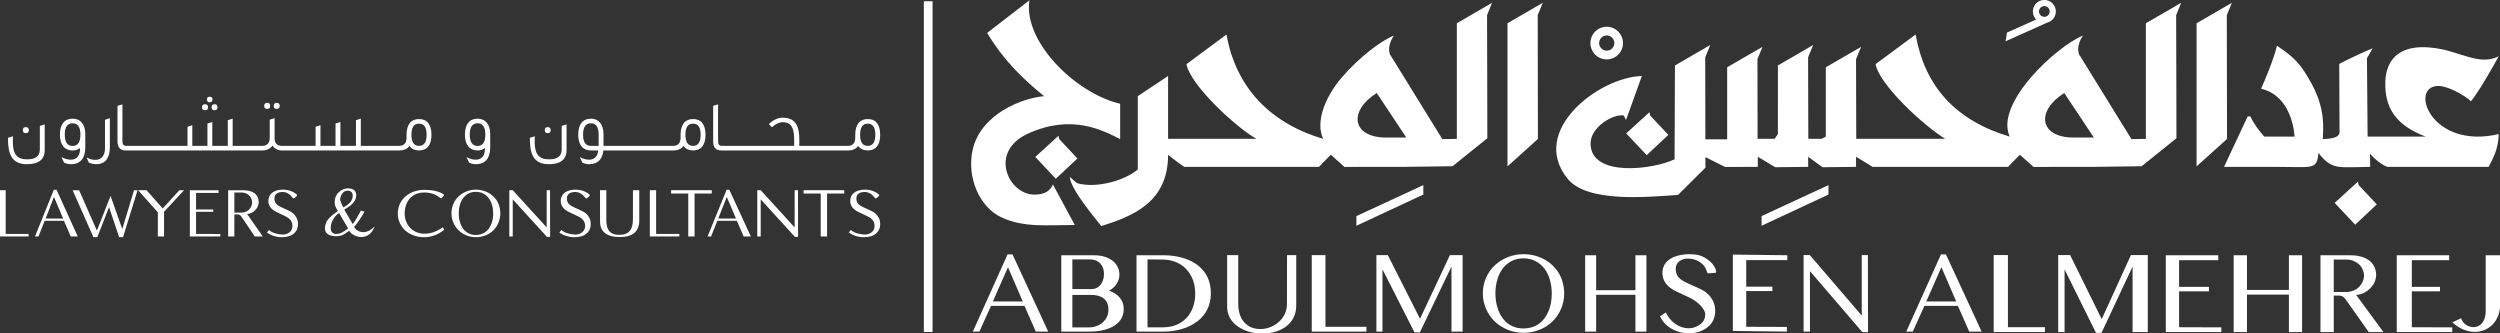 <?xml version="1.0" encoding="UTF-8" standalone="no"?>
<!-- Created with Inkscape (http://www.inkscape.org/) -->

<svg
   width="141.111mm"
   height="18.821mm"
   viewBox="0 0 141.111 18.821"
   version="1.1"
   id="svg1"
   inkscape:version="1.3.2 (091e20e, 2023-11-25, custom)"
   sodipodi:docname="partner-185-mohsen.svg"
   xmlns:inkscape="http://www.inkscape.org/namespaces/inkscape"
   xmlns:sodipodi="http://sodipodi.sourceforge.net/DTD/sodipodi-0.dtd"
   xmlns="http://www.w3.org/2000/svg"
   xmlns:svg="http://www.w3.org/2000/svg">
  <rect x="0" y="0" width="141.111" height="18.821" fill="#333333" stroke="none"/>
  <sodipodi:namedview
     id="namedview1"
     pagecolor="#ffffff"
     bordercolor="#999999"
     borderopacity="1"
     inkscape:showpageshadow="2"
     inkscape:pageopacity="0"
     inkscape:pagecheckerboard="0"
     inkscape:deskcolor="#d1d1d1"
     inkscape:document-units="mm"
     inkscape:zoom="0.74920735"
     inkscape:cx="266.28142"
     inkscape:cy="35.370715"
     inkscape:window-width="1920"
     inkscape:window-height="1017"
     inkscape:window-x="-8"
     inkscape:window-y="-8"
     inkscape:window-maximized="1"
     inkscape:current-layer="layer1" />
  <defs
     id="defs1">
    <clipPath
       clipPathUnits="userSpaceOnUse"
       id="clipPath2405">
      <path
         d="M 0,1080 H 1080 V 0 H 0 Z"
         transform="translate(-670.286,-551.79)"
         id="path2405" />
    </clipPath>
    <clipPath
       clipPathUnits="userSpaceOnUse"
       id="clipPath2407">
      <path
         d="M 0,1080 H 1080 V 0 H 0 Z"
         transform="translate(-480.218,-534.949)"
         id="path2407" />
    </clipPath>
    <clipPath
       clipPathUnits="userSpaceOnUse"
       id="clipPath2409">
      <path
         d="M 0,1080 H 1080 V 0 H 0 Z"
         transform="translate(-344.615,-545.852)"
         id="path2409" />
    </clipPath>
  </defs>
  <g
     inkscape:label="Layer 1"
     inkscape:groupmode="layer"
     id="layer1"
     transform="translate(-34.484,-139.021)">
    <path
       id="path2404"
       d="M 0,0 4.729,-7.116 H 1.519 C -4.067,-7.116 -4.512,-2.803 0,0 m -84.165,-7.345 -0.034,19.793 0.811,1.979 -5.643,-3.272 v -22.882 z m -25.77,7.345 4.729,-7.116 h -3.21 c -5.574,0 -6.031,4.313 -1.519,7.116 m -33.367,-7.322 V 2.723 l -4.843,-3.226 v -11.716 c -2.102,-1.785 -6.546,-3.044 -9.641,-2.22 -0.217,0.069 -1.028,0.904 -1.234,1.018 0.171,-2.059 4.01,-6.51 5.038,-7.86 5.037,1.602 10.68,3.799 10.68,11.396 0.811,-0.664 1.851,-1.408 2.57,-1.922 h 21.556 l 1.896,1.945 2.182,-1.957 c 2.284,0.023 7.208,0.012 9.504,0.012 l 7.779,0.103 5.563,4.473 -0.012,7.162 -0.034,12.517 0.8,1.979 -5.632,-3.272 V -0.069 -7.334 l -2.319,-0.034 -8.247,13.352 c 0.137,-0.229 -0.948,0.938 0.491,3.192 -2.068,-0.812 -5.609,-3.524 -8.327,-6.693 -2.719,-3.17 -4.227,-7.163 -2.97,-9.805 -8.728,2.574 -14.016,8.466 -15.456,16.681 l -6.397,-4.737 c 0.56,-3.272 7.745,-9.988 11.172,-11.944 z m 138.39,-4.497 c 2.285,0.023 7.208,0.012 9.504,0.012 l 7.779,0.103 5.563,4.473 -0.011,7.162 -0.035,12.517 0.8,1.979 -5.643,-3.272 V -0.069 -7.334 L 10.738,-7.368 2.49,5.984 C 2.627,5.755 1.542,6.922 2.97,9.176 0.914,8.364 -2.627,5.652 -5.346,2.483 c -2.719,-3.17 -4.615,-6.808 -3.37,-9.451 -8.727,2.575 -13.616,8.112 -15.055,16.327 l -6.397,-4.737 c 0.548,-3.272 7.802,-9.954 11.137,-11.944 H -33.264 L -33.298,5.412 -32.487,7.38 -38.13,4.119 V -6.968 l -0.674,-0.354 -2.125,0.011 -0.034,13.009 0.811,1.979 -5.643,-3.272 V -6.567 l -0.514,-0.755 h -2.73 l -0.023,12.734 0.8,1.968 -5.643,-3.261 V -7.403 h -3.484 l -0.023,13.101 0.8,1.979 -5.643,-3.272 c 0,-5.046 -0.058,-9.954 -0.058,-15 -3.369,-1.624 -13.433,-2.963 -13.433,2.54 0,2.689 3.735,4.771 5.312,4.462 0.068,-0.183 0.297,-0.572 0.354,-0.72 l 2.536,7.036 c -6.797,-0.16 -18.106,-8.718 -11.892,-16.407 3.142,-3.901 12.726,-2.94 17.672,-2.608 l 4.386,4.359 -0.011,1.693 3.141,-1.579 5.243,0.012 v 1.613 l 2.787,-1.671 5.266,0.058 v 1.613 l 2.285,-1.671 5.369,0.058 v 1.613 l 2.65,-1.613 H -8.99 l 1.885,1.945 z m 30.934,4.474 -0.035,19.793 0.811,1.979 -5.643,-3.272 v -22.882 z m 22.857,-2.369 c 0.537,-0.617 1.714,-1.716 2.787,-2.093 h 16.187 c 0.822,1.556 1.565,2.986 1.61,5.24 -10.817,-2.517 -14.404,7.608 -9.698,7.7 1.554,0.034 4.238,-1.499 5.266,-2.449 1.337,1.648 3.519,5.515 4.432,7.197 -2.638,-1.316 -4.957,0.068 -8.692,1.041 -7.346,1.602 -9.31,-1.785 -9.436,-5.034 -0.16,-4.348 1.782,-7.082 6.454,-8.856 H 51.861 48.502 L 48.399,5.56 49.313,7.162 C 47.828,6.556 45.327,5.377 43.967,4.657 l 0.046,-10.904 c -0.012,-0.709 -0.731,-1.041 -2.673,-1.121 0,1.281 0.571,4.531 -1.771,8.81 -1.736,3.18 -2.684,4.187 -5.563,6.121 -0.514,-2.174 -1.942,-5.538 -2.536,-6.877 3.29,-0.743 5.038,-3.89 5.358,-7.654 h -4.844 c -0.799,0.87 -1.713,2.083 -2.216,3.227 h -0.445 l -3.781,-8.066 h 8.065 c 1.359,0 2.707,-0.023 4.055,-0.035 2.341,-0.023 2.81,0.229 2.981,2.266 0.628,-0.767 1.474,-1.922 3.073,-2.197 1.097,-0.195 3.918,-0.034 5.197,-0.034 -0.022,1.338 -0.022,1.247 -0.034,2.093 m -86.586,-5.011 v -1.51 l -10.692,-4.989 v 1.545 z m -64.78,0 v -1.51 l -10.704,-4.989 v 1.545 z m -58.772,1.018 3.461,3.238 -2.924,3.124 -0.103,0.515 -3.712,-3.387 z M -73.164,9.21 c 0.674,0 1.222,-0.549 1.222,-1.224 0,-0.664 -0.548,-1.213 -1.222,-1.213 -0.663,0 -1.211,0.549 -1.211,1.213 0,0.675 0.548,1.224 1.211,1.224 m 0,1.385 c 1.439,0 2.604,-1.167 2.604,-2.609 0,-1.442 -1.165,-2.609 -2.604,-2.609 -1.44,0 -2.605,1.167 -2.605,2.609 0,1.442 1.165,2.609 2.605,2.609 m 69.977,3.306 c 0.48,0 0.857,-0.389 0.857,-0.858 0,-0.481 -0.377,-0.858 -0.857,-0.858 -0.468,0 -0.857,0.377 -0.857,0.858 0,0.469 0.389,0.858 0.857,0.858 m 0,0.984 c 1.017,0 1.839,-0.824 1.839,-1.842 0,-0.87 -0.582,-1.59 -1.382,-1.785 l -6.66,-2.986 0.229,1.396 4.66,2.082 c -0.319,0.332 -0.525,0.79 -0.525,1.293 0,1.018 0.822,1.842 1.839,1.842 m 49.702,-35.937 3.461,3.249 -2.925,3.112 -0.102,0.515 -3.713,-3.386 z m -113.283,11.121 3.462,3.238 -2.925,3.112 -0.091,0.526 -3.724,-3.398 z m 26.102,-18.546 v -9.668 h -1.017 v 12.231 h 0.994 l 8.305,-9.668 v 9.668 h 0.982 c 0.012,-4.108 0.023,-8.215 0.023,-12.323 h -0.902 z m -3.747,-9.668 -8.578,0.103 v 12.208 c 2.901,-0.035 5.803,-0.069 8.704,-0.103 v -0.778 h -6.568 v -4.245 h 4.181 v -0.709 h -4.181 v -5.71 l 6.499,-0.022 v -0.744 z m -12.245,9.336 c -0.023,0 -0.046,-0.011 -0.069,-0.011 -0.023,-0.012 -0.057,-0.012 -0.103,-0.012 -0.045,-0.011 -0.125,0 -0.182,0.034 -0.046,0.035 -0.08,0.069 -0.103,0.138 -0.286,1.109 -0.937,1.499 -1.382,1.762 l -0.035,0.023 c -0.434,0.251 -1.005,0.4 -1.576,0.4 -0.377,0 -0.742,-0.057 -1.062,-0.195 -0.309,-0.137 -0.571,-0.343 -0.743,-0.629 -0.137,-0.217 -0.217,-0.492 -0.217,-0.824 0,-0.251 0.034,-0.492 0.103,-0.697 0.057,-0.218 0.16,-0.401 0.286,-0.573 0.125,-0.171 0.308,-0.331 0.548,-0.492 0.24,-0.171 0.537,-0.331 0.891,-0.492 l 1.85,-0.835 c 0.309,-0.137 0.583,-0.286 0.834,-0.434 0.252,-0.161 0.469,-0.332 0.651,-0.515 0.183,-0.172 0.355,-0.366 0.492,-0.572 0.148,-0.195 0.262,-0.412 0.365,-0.63 0.092,-0.228 0.171,-0.457 0.217,-0.709 0.046,-0.24 0.08,-0.492 0.08,-0.755 0,-0.526 -0.103,-1.007 -0.285,-1.43 -0.195,-0.424 -0.469,-0.801 -0.846,-1.11 -0.297,-0.252 -0.617,-0.446 -0.959,-0.607 -1.006,-0.469 -2.182,-0.56 -3.279,-0.331 -1.108,0.24 -2.136,0.801 -2.855,1.647 -0.229,0.286 -0.423,0.595 -0.583,0.927 l -0.023,0.034 0.937,0.618 0.023,-0.057 c 0.148,-0.32 0.331,-0.618 0.548,-0.893 0.537,-0.674 1.245,-1.178 2.022,-1.418 0.754,-0.24 1.576,-0.229 2.319,0.114 0.217,0.103 0.434,0.229 0.639,0.389 0.252,0.195 0.434,0.424 0.56,0.687 0.114,0.263 0.183,0.549 0.183,0.869 0,0.446 -0.286,0.916 -0.674,1.339 -0.537,0.583 -1.291,1.087 -1.793,1.316 l -2.125,0.995 c -0.743,0.343 -1.302,0.767 -1.679,1.259 -0.389,0.503 -0.572,1.064 -0.572,1.704 0,0.218 0.023,0.412 0.058,0.607 0.194,0.892 0.799,1.498 1.599,1.876 0.788,0.366 1.748,0.526 2.65,0.526 0.525,0 1.039,-0.057 1.474,-0.148 0.548,-0.115 1.302,-0.527 1.884,-1.064 0.48,-0.447 0.857,-0.984 0.914,-1.534 l 0.012,-0.022 c 0,-0.046 -0.012,-0.092 -0.023,-0.126 -0.023,-0.058 -0.057,-0.092 -0.103,-0.092 -0.297,-0.023 -0.583,-0.034 -0.868,-0.057 m -10.201,-9.336 h -1.713 v 5.881 h -6.283 v -5.881 h -1.759 v 12.208 h 1.759 v -5.584 h 6.283 v 5.584 h 1.759 v -12.208 z m -15.09,6.11 c 0,0.389 -0.034,0.766 -0.08,1.132 -0.045,0.366 -0.125,0.721 -0.228,1.064 -0.092,0.343 -0.217,0.664 -0.366,0.961 -0.148,0.298 -0.32,0.572 -0.514,0.836 -0.205,0.251 -0.422,0.48 -0.662,0.675 -0.24,0.194 -0.503,0.366 -0.788,0.514 -0.275,0.138 -0.583,0.241 -0.903,0.309 -0.308,0.08 -0.651,0.115 -0.994,0.115 -0.342,0 -0.674,-0.035 -0.982,-0.115 -0.32,-0.068 -0.617,-0.171 -0.891,-0.309 -0.286,-0.148 -0.548,-0.32 -0.777,-0.514 -0.24,-0.195 -0.457,-0.424 -0.651,-0.675 -0.183,-0.252 -0.354,-0.527 -0.503,-0.824 -0.148,-0.298 -0.274,-0.618 -0.365,-0.961 -0.103,-0.344 -0.183,-0.698 -0.229,-1.064 -0.045,-0.367 -0.079,-0.744 -0.079,-1.133 0,-0.778 0.102,-1.522 0.308,-2.208 0.091,-0.343 0.217,-0.664 0.365,-0.973 0.137,-0.297 0.309,-0.572 0.503,-0.824 0.183,-0.263 0.4,-0.48 0.628,-0.686 0.24,-0.194 0.503,-0.366 0.788,-0.503 0.286,-0.149 0.583,-0.252 0.892,-0.321 0.319,-0.068 0.651,-0.103 0.993,-0.103 0.263,0 0.537,0.023 0.8,0.069 0.274,0.046 0.537,0.114 0.8,0.206 0.274,0.103 0.525,0.229 0.765,0.389 0.24,0.16 0.468,0.355 0.685,0.583 0.217,0.229 0.423,0.492 0.594,0.79 0.183,0.297 0.332,0.629 0.469,0.995 0.137,0.366 0.239,0.755 0.308,1.19 0.08,0.423 0.114,0.881 0.114,1.385 m 1.988,0.034 c 0,-0.446 -0.046,-0.881 -0.126,-1.304 -0.091,-0.424 -0.217,-0.836 -0.388,-1.225 -0.172,-0.4 -0.377,-0.766 -0.606,-1.098 -0.239,-0.343 -0.502,-0.652 -0.799,-0.938 -0.297,-0.286 -0.628,-0.527 -0.971,-0.755 -0.343,-0.218 -0.72,-0.401 -1.12,-0.55 -0.399,-0.16 -0.811,-0.274 -1.222,-0.354 -0.411,-0.069 -0.845,-0.115 -1.268,-0.115 -0.445,0 -0.879,0.046 -1.291,0.126 -0.422,0.08 -0.834,0.195 -1.233,0.355 -0.4,0.16 -0.766,0.355 -1.12,0.583 -0.342,0.218 -0.662,0.47 -0.971,0.756 -0.297,0.286 -0.559,0.594 -0.788,0.938 -0.228,0.332 -0.434,0.698 -0.605,1.087 -0.16,0.389 -0.286,0.789 -0.377,1.201 -0.08,0.4 -0.126,0.824 -0.126,1.259 0,0.446 0.046,0.88 0.126,1.292 0.091,0.424 0.217,0.824 0.388,1.213 0.171,0.389 0.377,0.755 0.617,1.087 0.228,0.332 0.502,0.641 0.799,0.915 0.309,0.286 0.629,0.527 0.971,0.744 0.355,0.217 0.72,0.4 1.12,0.561 0.4,0.148 0.8,0.263 1.211,0.343 0.422,0.08 0.845,0.114 1.279,0.114 0.32,0 0.64,-0.023 0.948,-0.057 0.32,-0.046 0.629,-0.114 0.948,-0.194 0.309,-0.092 0.606,-0.195 0.891,-0.321 0.286,-0.126 0.56,-0.263 0.823,-0.423 0.263,-0.16 0.525,-0.355 0.765,-0.561 0.251,-0.217 0.491,-0.457 0.731,-0.732 0.229,-0.263 0.434,-0.561 0.606,-0.869 0.182,-0.321 0.319,-0.653 0.445,-1.007 0.114,-0.355 0.194,-0.71 0.251,-1.053 0.058,-0.343 0.092,-0.686 0.092,-1.018 m -16.289,-6.144 h -1.737 v 10.4 l -5.06,-10.537 h -0.845 l -5.129,10.091 v -9.954 h -0.971 v 12.231 h 1.827 l 5.152,-10.183 4.775,10.183 h 2.033 v -12.231 z m -15.399,0 h -8.681 v 12.231 h 2.193 v -11.465 h 6.546 v -0.766 z m -11.16,4.176 c 0,-2.208 -1.394,-3.57 -3.187,-4.153 -0.708,-0.229 -1.485,-0.343 -2.25,-0.343 -0.777,0 -1.542,0.125 -2.262,0.343 -1.873,0.595 -3.347,1.933 -3.347,3.924 v 8.284 h 1.771 v -7.803 c 0,-2.025 0.879,-3.215 2.044,-3.73 0.491,-0.206 1.028,-0.298 1.577,-0.286 0.548,0.011 1.096,0.126 1.61,0.343 1.405,0.584 2.548,1.876 2.559,3.65 l 0.012,7.826 h 1.473 z m -16.152,1.888 c 0,1.613 -0.526,2.974 -1.439,3.936 -0.914,0.949 -2.216,1.51 -3.759,1.521 l -2.433,0.023 v -10.858 h 2.513 c 1.543,0 2.811,0.55 3.701,1.476 0.903,0.95 1.417,2.3 1.417,3.902 m 2.502,0.057 c 0,-1.956 -0.811,-3.398 -2.045,-4.393 -1.474,-1.19 -3.541,-1.728 -5.552,-1.728 h -4.295 v 12.208 h 4.318 c 2.056,0 4.112,-0.504 5.563,-1.659 1.222,-0.984 2.011,-2.426 2.011,-4.428 m -16.381,-2.609 c 0,0.813 -0.263,1.385 -0.708,1.751 -0.503,0.435 -1.245,0.606 -2.102,0.606 h -2.959 v -5.194 h 2.651 c 0.833,0 1.656,0.286 2.238,0.824 0.537,0.492 0.88,1.167 0.88,2.013 m -2.947,8.032 h -2.822 v -4.737 h 3.13 c 0.88,0 1.497,0.618 1.771,1.419 0.103,0.309 0.16,0.641 0.16,0.973 0,0.331 -0.046,0.663 -0.16,0.972 -0.286,0.767 -0.96,1.373 -2.079,1.373 m 5.391,-7.94 c 0,-2.815 -3.141,-3.604 -5.357,-3.604 h -4.626 v 12.208 h 5.232 c 1.45,0 2.501,-0.424 3.175,-1.053 0.423,-0.4 0.686,-0.869 0.811,-1.361 0.126,-0.504 0.103,-1.019 -0.057,-1.511 -0.228,-0.686 -0.731,-1.315 -1.508,-1.727 0.651,-0.252 1.222,-0.584 1.634,-1.053 0.434,-0.48 0.696,-1.11 0.696,-1.899 m -16.14,1.213 -2.365,5.48 -2.421,-5.48 z M 69.715,-33.66 c 0,-1.35 -0.412,-2.437 -1.097,-3.215 -0.377,-0.423 -0.834,-0.755 -1.336,-0.973 -0.503,-0.228 -1.051,-0.343 -1.634,-0.343 -1.154,0 -2.41,0.458 -3.541,1.465 l -0.057,0.057 1.405,0.663 0.023,-0.057 c 0.194,-0.606 0.685,-1.052 1.256,-1.247 0.309,-0.114 0.64,-0.149 0.96,-0.103 0.331,0.046 0.639,0.183 0.902,0.412 0.469,0.4 0.788,1.121 0.788,2.208 v 8.856 h 2.331 z m -7.722,-4.565 h -8.83 v 12.288 h 8.384 v -0.79 h -5.974 v -4.267 h 4.501 v -0.71 h -4.501 v -5.743 l 6.465,-0.023 v -0.755 z m -14.062,9.027 c 0,0.172 -0.023,0.343 -0.069,0.515 -0.045,0.183 -0.114,0.377 -0.205,0.572 -0.08,0.194 -0.206,0.389 -0.366,0.56 -0.16,0.172 -0.365,0.332 -0.594,0.481 -0.24,0.149 -0.479,0.263 -0.742,0.332 -0.263,0.068 -0.537,0.114 -0.811,0.114 h -2.056 v -5.194 h 2.033 c 0.183,0 0.388,0.023 0.582,0.069 0.206,0.045 0.412,0.114 0.629,0.194 0.217,0.092 0.411,0.217 0.594,0.366 0.194,0.16 0.365,0.343 0.525,0.572 0.16,0.229 0.274,0.458 0.354,0.687 0.08,0.24 0.126,0.48 0.126,0.732 m 3.016,-9.027 h -2.262 l -3.758,5.309 c -0.057,0.08 -0.114,0.148 -0.183,0.205 -0.069,0.069 -0.137,0.115 -0.217,0.172 -0.08,0.046 -0.16,0.08 -0.263,0.103 -0.103,0.023 -0.217,0.046 -0.342,0.046 h -0.834 v -5.835 h -2.125 v 12.288 h 4.695 c 0.582,0 1.131,-0.058 1.645,-0.183 0.262,-0.058 0.502,-0.138 0.731,-0.241 0.217,-0.091 0.434,-0.206 0.617,-0.343 0.194,-0.137 0.365,-0.286 0.514,-0.457 0.148,-0.161 0.274,-0.355 0.377,-0.561 0.114,-0.206 0.194,-0.423 0.24,-0.664 0.057,-0.229 0.08,-0.48 0.08,-0.755 0,-0.137 -0.012,-0.286 -0.046,-0.446 -0.034,-0.16 -0.08,-0.332 -0.149,-0.515 -0.068,-0.183 -0.16,-0.377 -0.285,-0.561 -0.114,-0.171 -0.263,-0.354 -0.446,-0.537 -0.171,-0.172 -0.354,-0.332 -0.548,-0.469 -0.183,-0.138 -0.388,-0.252 -0.583,-0.332 -0.205,-0.092 -0.411,-0.16 -0.617,-0.206 -0.182,-0.046 -0.354,-0.069 -0.525,-0.069 l 4.375,-5.949 z m -12.965,0 h -2.068 v 5.995 h -6.705 v -5.995 h -2.125 v 12.288 h 2.125 v -5.549 h 6.705 v 5.549 h 2.113 v -12.288 z m -12.92,0 h -8.83 v 12.288 h 8.385 v -0.79 h -6.26 v -4.267 h 4.786 v -0.71 h -4.786 v -5.743 l 6.751,-0.023 v -0.755 z m -11.754,0 H 10.92 v 10.469 L 5.951,-38.351 H 5.072 l -5.026,10.148 v -10.022 h -1.017 v 12.311 h 1.908 l 5.049,-10.24 4.672,10.24 h 2.696 v -12.311 z m -16.449,0 h -8.145 v 12.311 h 2.273 v -11.533 h 5.917 v -0.778 z m -14.142,4.897 -2.365,5.48 -2.421,-5.48 z m 3.987,-4.817 h -1.908 l -1.805,4.107 h -5.357 l -1.862,-4.107 h -1.04 c 1.851,4.107 3.701,8.226 5.552,12.345 h 0.788 c 1.908,-4.107 3.804,-8.226 5.712,-12.345 z m -149.254,0 h -1.907 l -1.805,4.107 h -5.358 l -1.861,-4.107 h -1.04 c 1.851,4.119 3.69,8.238 5.552,12.345 h 0.788 c 1.896,-4.119 3.804,-8.238 5.711,-12.345 z m -19.807,52.813 h 1.394 v -52.881 h -1.394 z m 10.121,-5.057 c 2.73,-4.52 5.768,-7.391 9.115,-10.114 -3.45,-0.286 -10.132,-2.804 -11.434,-8.593 -0.96,-4.313 1.028,-9.13 4.638,-10.8 3.598,-1.659 7.265,-1.202 11.697,-1.202 -1.097,2.083 -2.422,4.428 -3.496,6.476 -0.331,-0.766 -1.028,-1.625 -2.947,-1.625 -4.192,0 -7.379,6.854 -1.062,9.748 6.968,3.181 11.891,0.584 14.758,-0.869 v 5.652 c -7.105,1.659 -15.524,9.919 -14.507,16.544 z"
       style="fill:#ffffff; x:icc-color(sRGB-IEC61966-2, 0.1, 1, 1, 1);fill-opacity:1;fill-rule:evenodd;stroke:none"
       transform="matrix(0.353,0,0,-0.353,151.001,144.272)"
       clip-path="url(#clipPath2405)" />
    <path
       id="path2406"
       d="m 0,0 c -0.011,-0.011 -0.046,-0.023 -0.091,-0.023 -0.046,0 -0.103,0.023 -0.149,0.092 -0.217,0.286 -0.468,0.526 -0.742,0.686 -0.275,0.172 -0.571,0.252 -0.869,0.252 -0.422,0 -0.753,-0.08 -0.993,-0.263 -0.24,-0.172 -0.354,-0.435 -0.354,-0.767 0,-0.32 0.08,-0.583 0.239,-0.801 0.16,-0.206 0.446,-0.412 0.88,-0.606 l 1.119,-0.515 c 0.377,-0.16 0.663,-0.343 0.891,-0.561 0.218,-0.217 0.389,-0.469 0.514,-0.732 0.115,-0.263 0.172,-0.56 0.172,-0.881 0,-0.641 -0.229,-1.144 -0.674,-1.522 -0.446,-0.388 -1.108,-0.583 -1.976,-0.583 -0.423,0 -0.846,0.069 -1.28,0.206 -0.422,0.126 -0.788,0.32 -1.096,0.549 l 0.331,0.401 c 0.274,-0.252 0.628,-0.424 1.051,-0.55 0.423,-0.114 0.822,-0.183 1.188,-0.183 0.423,0 0.788,0.126 1.085,0.366 0.309,0.252 0.468,0.573 0.468,0.984 0,0.389 -0.102,0.71 -0.308,0.961 -0.194,0.252 -0.514,0.47 -0.959,0.675 l -1.28,0.607 c -0.902,0.423 -1.348,1.018 -1.348,1.785 0,0.366 0.092,0.675 0.263,0.938 0.183,0.263 0.457,0.48 0.811,0.629 0.354,0.16 0.8,0.24 1.325,0.24 0.263,0 0.525,-0.034 0.822,-0.091 0.286,-0.069 0.549,-0.16 0.789,-0.298 C 0.069,0.87 0.263,0.732 0.4,0.606 0.434,0.572 0.457,0.526 0.457,0.469 0.457,0.423 0.434,0.378 0.4,0.355 Z M -5.14,0.755 H -7.882 V -6.11 h -1.017 v 6.865 h -2.73 V 1.293 H -5.14 Z M -18.494,-0.172 V -6.11 h -0.548 v 7.403 h 0.548 l 5.426,-5.95 v 5.95 h 0.537 l 0.011,-7.46 h -0.502 z m -3.952,-3.066 -1.474,3.455 -1.359,-3.455 z m 2.376,-2.872 h -1.143 l -1.096,2.506 h -3.119 l -1.005,-2.506 h -0.56 l 3.05,7.472 h 0.434 z m -6.249,6.865 h -2.753 V -6.11 h -1.005 v 6.865 h -2.741 v 0.538 h 6.499 z m -5.186,-6.865 h -4.717 v 7.403 h 1.005 v -6.991 h 3.712 z m -6.408,2.517 c 0,-0.846 -0.263,-1.498 -0.788,-1.945 -0.526,-0.446 -1.314,-0.663 -2.342,-0.663 -1.005,0 -1.782,0.206 -2.319,0.618 -0.548,0.412 -0.822,1.029 -0.822,1.853 v 5.023 h 1.005 v -4.737 c 0,-0.56 0.069,-1.007 0.206,-1.35 0.137,-0.343 0.354,-0.606 0.651,-0.778 0.297,-0.183 0.719,-0.274 1.279,-0.274 1.405,0 2.113,0.8 2.113,2.391 l 0.012,4.748 h 1.005 z M -46.286,0 c -0.011,-0.011 -0.046,-0.023 -0.091,-0.023 -0.046,0 -0.092,0.023 -0.149,0.092 -0.217,0.286 -0.468,0.526 -0.742,0.686 -0.275,0.172 -0.572,0.252 -0.869,0.252 -0.422,0 -0.754,-0.08 -0.993,-0.263 -0.24,-0.172 -0.355,-0.435 -0.355,-0.767 0,-0.32 0.08,-0.583 0.24,-0.801 0.16,-0.206 0.457,-0.412 0.88,-0.606 l 1.119,-0.515 c 0.377,-0.16 0.674,-0.343 0.891,-0.561 0.229,-0.217 0.389,-0.469 0.514,-0.732 0.115,-0.263 0.172,-0.56 0.172,-0.881 0,-0.641 -0.217,-1.144 -0.674,-1.522 -0.446,-0.388 -1.108,-0.583 -1.976,-0.583 -0.423,0 -0.846,0.069 -1.28,0.206 -0.422,0.126 -0.788,0.32 -1.096,0.549 l 0.331,0.401 c 0.274,-0.252 0.628,-0.424 1.051,-0.55 0.422,-0.114 0.822,-0.183 1.188,-0.183 0.422,0 0.788,0.126 1.085,0.366 0.308,0.252 0.468,0.573 0.468,0.984 0,0.389 -0.102,0.71 -0.308,0.961 -0.194,0.252 -0.514,0.47 -0.96,0.675 l -1.279,0.607 c -0.902,0.423 -1.348,1.018 -1.348,1.785 0,0.366 0.091,0.675 0.274,0.938 0.172,0.263 0.446,0.48 0.8,0.629 0.354,0.16 0.799,0.24 1.336,0.24 0.252,0 0.514,-0.034 0.811,-0.091 0.286,-0.069 0.549,-0.16 0.789,-0.298 0.239,-0.125 0.434,-0.263 0.571,-0.389 0.034,-0.034 0.057,-0.08 0.057,-0.137 0,-0.046 -0.023,-0.091 -0.057,-0.114 z M -58.143,-0.172 V -6.11 h -0.548 v 7.403 h 0.548 l 5.426,-5.95 v 5.95 h 0.537 l 0.011,-7.46 h -0.503 z m -3.13,-2.242 c 0,0.48 -0.057,0.927 -0.183,1.35 -0.126,0.423 -0.308,0.789 -0.537,1.098 -0.24,0.321 -0.537,0.561 -0.891,0.733 -0.342,0.183 -0.731,0.263 -1.165,0.263 -0.423,0 -0.799,-0.08 -1.142,-0.263 -0.343,-0.172 -0.64,-0.412 -0.868,-0.721 -0.24,-0.321 -0.423,-0.687 -0.537,-1.11 -0.126,-0.423 -0.183,-0.87 -0.183,-1.339 0,-0.48 0.057,-0.938 0.183,-1.361 0.114,-0.423 0.297,-0.79 0.525,-1.11 0.229,-0.309 0.526,-0.561 0.868,-0.732 0.355,-0.172 0.731,-0.263 1.154,-0.263 0.331,0 0.663,0.057 0.983,0.183 0.331,0.114 0.628,0.309 0.89,0.595 0.263,0.286 0.48,0.652 0.652,1.098 0.171,0.446 0.251,0.973 0.251,1.579 m 1.142,0.023 c 0,-0.549 -0.103,-1.053 -0.308,-1.533 -0.206,-0.481 -0.48,-0.893 -0.846,-1.236 -0.354,-0.332 -0.765,-0.606 -1.245,-0.789 -0.479,-0.184 -0.982,-0.275 -1.507,-0.275 -0.526,0 -1.029,0.091 -1.508,0.286 -0.48,0.195 -0.903,0.469 -1.257,0.812 -0.354,0.344 -0.639,0.755 -0.834,1.225 -0.205,0.469 -0.308,0.961 -0.308,1.487 0,0.538 0.103,1.053 0.308,1.522 0.206,0.469 0.491,0.869 0.857,1.212 0.354,0.332 0.777,0.595 1.257,0.778 0.468,0.195 0.971,0.286 1.485,0.286 0.388,0 0.765,-0.057 1.142,-0.16 0.377,-0.103 0.719,-0.251 1.039,-0.446 0.309,-0.194 0.606,-0.458 0.891,-0.778 0.286,-0.332 0.492,-0.709 0.629,-1.144 0.137,-0.423 0.205,-0.847 0.205,-1.247 m -9.207,-2.243 0.263,-0.4 c -0.663,-0.492 -1.257,-0.812 -1.759,-0.961 -0.491,-0.16 -0.983,-0.229 -1.462,-0.229 -0.606,0 -1.165,0.091 -1.691,0.286 -0.525,0.183 -0.971,0.458 -1.348,0.789 -0.377,0.344 -0.674,0.756 -0.879,1.225 -0.206,0.469 -0.309,0.972 -0.309,1.498 0,0.527 0.103,1.019 0.309,1.488 0.205,0.457 0.502,0.858 0.879,1.201 0.377,0.343 0.834,0.607 1.36,0.801 0.536,0.183 1.108,0.286 1.713,0.286 0.731,0 1.371,-0.08 1.896,-0.217 0.537,-0.149 0.925,-0.321 1.177,-0.515 0.023,-0.023 0.034,-0.057 0.034,-0.103 0.011,-0.046 0,-0.08 -0.034,-0.126 l -0.286,-0.343 c -0.034,-0.046 -0.068,-0.057 -0.114,-0.057 -0.046,0 -0.091,0.022 -0.114,0.045 -0.389,0.309 -0.8,0.538 -1.223,0.687 -0.422,0.137 -0.913,0.206 -1.462,0.206 -0.331,0 -0.674,-0.057 -1.028,-0.172 -0.354,-0.114 -0.697,-0.32 -1.028,-0.629 -0.331,-0.309 -0.582,-0.698 -0.742,-1.167 -0.16,-0.458 -0.24,-0.915 -0.24,-1.373 0,-0.469 0.08,-0.904 0.24,-1.304 0.16,-0.412 0.388,-0.756 0.674,-1.042 0.285,-0.297 0.616,-0.514 1.016,-0.675 0.389,-0.16 0.8,-0.228 1.234,-0.228 1.017,0 1.988,0.343 2.924,1.029 m -15.135,-0.183 -1.428,2.449 c -0.32,-0.183 -0.594,-0.447 -0.811,-0.778 -0.217,-0.321 -0.366,-0.641 -0.457,-0.95 -0.046,-0.194 -0.08,-0.423 -0.08,-0.686 0,-0.275 0.069,-0.492 0.217,-0.653 0.16,-0.171 0.366,-0.263 0.617,-0.274 0.582,-0.034 1.325,0.366 1.942,0.892 m 0.685,4.828 c 0.069,0.206 0.08,0.412 0.034,0.607 -0.034,0.206 -0.125,0.355 -0.262,0.446 -0.137,0.092 -0.286,0.137 -0.434,0.149 -0.263,0.011 -0.492,-0.046 -0.663,-0.172 -0.183,-0.137 -0.32,-0.286 -0.4,-0.446 -0.08,-0.16 -0.148,-0.332 -0.194,-0.503 -0.046,-0.149 -0.046,-0.309 0,-0.458 0.034,-0.149 0.103,-0.332 0.194,-0.538 l 0.286,-0.572 0.548,0.355 c 0.206,0.137 0.377,0.286 0.537,0.457 0.149,0.172 0.274,0.401 0.354,0.675 m 0.274,-4.599 c 0.309,-0.652 1.748,-1.533 3.302,0.103 -0.994,-2.62 -3.507,-1.716 -4.101,-0.709 -0.32,-0.252 -0.789,-0.595 -1.131,-0.721 -0.331,-0.126 -0.731,-0.172 -1.188,-0.149 -0.617,0.046 -1.063,0.218 -1.314,0.538 -0.251,0.32 -0.297,0.766 -0.137,1.339 0.091,0.377 0.308,0.732 0.64,1.064 0.32,0.343 0.765,0.697 1.336,1.075 l -0.297,0.538 c -0.114,0.217 -0.194,0.457 -0.205,0.721 -0.023,0.263 0,0.526 0.068,0.766 0.092,0.343 0.24,0.629 0.457,0.87 0.217,0.229 0.48,0.423 0.788,0.56 0.309,0.138 0.617,0.195 0.914,0.172 0.514,-0.023 0.857,-0.183 1.04,-0.469 0.194,-0.275 0.228,-0.652 0.091,-1.133 -0.057,-0.229 -0.194,-0.469 -0.4,-0.709 -0.194,-0.229 -0.457,-0.458 -0.777,-0.664 l -0.662,-0.423 1.348,-2.3 c 0.48,0.515 0.948,1.545 1.336,2.163 l 0.56,-0.195 c -0.331,-0.595 -1.245,-2.025 -1.668,-2.437 m -52.043,-1.522 h -4.661 v 7.403 h 0.994 v -6.991 h 3.667 z m 7.859,0 h -1.119 l -1.086,2.506 h -3.084 l -0.994,-2.506 h -0.559 l 3.015,7.472 h 0.434 z m -2.342,2.872 -1.462,3.455 -1.336,-3.455 z m 11.903,4.519 -2.319,-7.494 h -0.628 l -1.611,4.794 -1.873,-4.794 h -0.628 l -3.324,7.494 h 1.039 l 2.844,-6.452 2.182,5.549 1.874,-5.298 1.873,6.201 z m 7.436,0.012 -3.198,-3.455 V -6.11 h -0.994 v 3.868 l -3.153,3.535 h 1.348 l 2.582,-2.918 2.673,2.918 z m 5.803,-7.403 h -4.877 v 7.391 h 4.592 V 0.858 h -3.598 v -2.643 h 2.753 v -0.377 h -2.753 v -3.536 l 3.883,-0.011 z m 6.786,0 h -1.28 l -2.159,3.204 c -0.068,0.091 -0.148,0.172 -0.24,0.229 -0.091,0.068 -0.205,0.091 -0.354,0.091 h -0.514 V -6.11 h -0.993 v 7.391 h 2.501 c 0.331,0 0.64,-0.045 0.937,-0.114 0.297,-0.08 0.548,-0.194 0.765,-0.355 0.217,-0.16 0.389,-0.354 0.503,-0.606 0.125,-0.24 0.183,-0.526 0.183,-0.835 0,-0.172 -0.035,-0.355 -0.115,-0.584 -0.068,-0.217 -0.205,-0.435 -0.411,-0.652 -0.194,-0.217 -0.411,-0.377 -0.64,-0.48 -0.239,-0.115 -0.468,-0.161 -0.696,-0.161 z m -1.702,5.446 c 0,0.195 -0.057,0.424 -0.16,0.664 -0.103,0.24 -0.297,0.458 -0.571,0.641 -0.275,0.183 -0.572,0.274 -0.903,0.274 h -1.211 v -3.203 h 1.2 c 0.217,0 0.457,0.057 0.708,0.16 0.251,0.114 0.468,0.309 0.651,0.583 0.183,0.275 0.286,0.561 0.286,0.881 M -93.086,0 c -0.023,-0.011 -0.046,-0.023 -0.092,-0.023 -0.045,0 -0.091,0.023 -0.148,0.092 -0.217,0.286 -0.457,0.526 -0.731,0.686 -0.274,0.172 -0.56,0.252 -0.857,0.252 -0.423,0 -0.742,-0.08 -0.982,-0.263 -0.24,-0.172 -0.354,-0.435 -0.354,-0.767 0,-0.32 0.08,-0.583 0.24,-0.801 0.148,-0.206 0.445,-0.412 0.868,-0.606 l 1.108,-0.504 c 0.365,-0.171 0.662,-0.354 0.879,-0.572 0.217,-0.217 0.389,-0.469 0.503,-0.732 0.114,-0.263 0.171,-0.56 0.171,-0.881 0,-0.641 -0.217,-1.144 -0.662,-1.522 -0.446,-0.388 -1.097,-0.583 -1.954,-0.583 -0.422,0 -0.845,0.069 -1.256,0.206 -0.423,0.126 -0.788,0.32 -1.097,0.549 l 0.331,0.401 c 0.275,-0.252 0.617,-0.424 1.04,-0.55 0.411,-0.114 0.811,-0.183 1.177,-0.183 0.411,0 0.765,0.126 1.073,0.366 0.309,0.252 0.457,0.573 0.457,0.984 0,0.389 -0.103,0.71 -0.297,0.961 -0.205,0.252 -0.514,0.47 -0.948,0.675 l -1.268,0.607 c -0.891,0.423 -1.336,1.018 -1.336,1.785 0,0.366 0.091,0.675 0.262,0.938 0.183,0.263 0.446,0.48 0.8,0.629 0.354,0.16 0.788,0.24 1.314,0.24 0.251,0 0.514,-0.034 0.799,-0.091 0.297,-0.069 0.549,-0.16 0.788,-0.298 0.24,-0.125 0.423,-0.263 0.572,-0.389 0.034,-0.034 0.045,-0.08 0.045,-0.137 0,-0.046 -0.011,-0.091 -0.045,-0.114 z"
       style="fill:#ffffff; x:icc-color(sRGB-IEC61966-2, 0.1, 1, 1, 1);fill-opacity:1;fill-rule:nonzero;stroke:none"
       transform="matrix(0.353,0,0,-0.353,83.95,150.213)"
       clip-path="url(#clipPath2407)" />
    <path
       id="path2408"
       d="M 0,0 C 0,0.32 -0.171,0.481 -0.491,0.481 -0.811,0.481 -0.96,0.32 -0.96,0 c 0,-0.32 0.149,-0.481 0.469,-0.481 C -0.171,-0.481 0,-0.32 0,0 m 9.024,-0.595 c 0,1.396 -0.685,2.426 -2.022,2.426 -1.279,0 -2.033,-0.858 -2.033,-2.552 0,-1.693 0.788,-2.528 2.033,-2.528 0.457,0 0.846,0.137 1.188,0.389 0.023,-1.122 -0.468,-1.865 -1.462,-1.865 -0.422,0 -0.925,0.103 -1.508,0.412 l 0.412,-0.881 c 0.354,-0.172 0.719,-0.252 1.096,-0.252 1.599,0 2.296,1.053 2.296,2.7 z M 8.247,-0.721 c 0,-1.201 -0.422,-1.808 -1.245,-1.808 -0.834,0 -1.256,0.607 -1.256,1.808 0,1.224 0.422,1.819 1.256,1.819 0.823,0 1.245,-0.595 1.245,-1.819 M 12.954,1.911 12.177,1.659 V -2.94 c 0,-0.95 -0.468,-1.808 -1.485,-1.808 -0.4,0 -0.902,0.046 -1.462,0.389 l 0.365,-0.835 c 0.354,-0.172 0.903,-0.252 1.177,-0.252 1.576,0 2.182,1.178 2.182,2.654 z m 16.415,2.997 c 0,0.286 -0.16,0.435 -0.457,0.435 -0.297,0 -0.434,-0.149 -0.434,-0.435 0,-0.297 0.137,-0.446 0.434,-0.446 0.297,0 0.457,0.149 0.457,0.446 m -0.72,-1.247 c 0,0.321 -0.149,0.481 -0.468,0.481 -0.32,0 -0.492,-0.16 -0.492,-0.481 0,-0.32 0.172,-0.48 0.492,-0.48 0.319,0 0.468,0.16 0.468,0.48 m 1.519,0 c 0,0.321 -0.16,0.481 -0.48,0.481 -0.319,0 -0.468,-0.16 -0.468,-0.481 0,-0.32 0.149,-0.48 0.468,-0.48 0.32,0 0.48,0.16 0.48,0.48 m 8.419,0.218 c 0,0.32 -0.149,0.48 -0.468,0.48 -0.32,0 -0.492,-0.16 -0.492,-0.48 0,-0.321 0.172,-0.481 0.492,-0.481 0.319,0 0.468,0.16 0.468,0.481 m 1.531,0 c 0,0.32 -0.172,0.48 -0.492,0.48 -0.319,0 -0.468,-0.16 -0.468,-0.48 0,-0.321 0.149,-0.481 0.468,-0.481 0.32,0 0.492,0.16 0.492,0.481 M 64.38,-0.744 c 0,1.671 -0.708,2.517 -1.999,2.517 -1.245,0 -1.987,-0.846 -1.987,-2.517 v -0.434 c 0,-0.904 -0.4,-1.339 -1.234,-1.339 H 58.874 58.76 53.083 V 1.842 L 52.306,1.59 v -4.107 h -2.49 V 1.304 L 49.039,1.053 v -3.57 h -2.41 V 0.789 L 45.852,0.538 v -3.055 h -4.889 -0.114 -0.366 c -0.754,0 -1.188,0.389 -1.188,1.236 V 1.922 L 38.518,1.67 v -2.848 c 0,-0.893 -0.411,-1.339 -1.222,-1.339 H 36.942 36.828 32.59 V 1.842 L 31.813,1.59 V -2.517 H 29.334 V 1.304 L 28.558,1.053 v -3.57 H 26.136 V 0.789 L 25.371,0.538 V -2.517 H 16.7 16.586 15.592 c -0.411,0 -0.628,0.229 -0.628,0.698 V 4.13 4.119 L 14.176,3.89 v -5.721 c 0,-0.926 0.445,-1.418 1.314,-1.418 h 1.096 0.114 20.128 0.114 0.411 c 0.697,0 1.257,0.274 1.611,0.789 0.263,-0.469 0.822,-0.789 1.496,-0.789 h 0.389 0.114 17.797 0.114 0.354 c 0.583,0 1.303,0.183 1.611,0.732 0.354,-0.492 0.925,-0.732 1.542,-0.732 1.268,0 1.999,0.835 1.999,2.505 m -0.777,0 c 0,-1.178 -0.411,-1.773 -1.222,-1.773 -0.799,0 -1.211,0.595 -1.211,1.773 0,1.202 0.412,1.785 1.211,1.785 0.811,0 1.222,-0.583 1.222,-1.785 m 10.167,0.149 c 0,1.396 -0.685,2.426 -2.022,2.426 -1.268,0 -2.022,-0.858 -2.022,-2.552 0,-1.693 0.788,-2.528 2.022,-2.528 0.457,0 0.845,0.137 1.188,0.389 0.023,-1.122 -0.468,-1.865 -1.462,-1.865 -0.411,0 -0.914,0.103 -1.497,0.412 l 0.412,-0.881 c 0.354,-0.172 0.719,-0.252 1.085,-0.252 1.599,0 2.296,1.053 2.296,2.7 z m -0.777,-0.126 c 0,-1.201 -0.423,-1.808 -1.245,-1.808 -0.822,0 -1.245,0.607 -1.245,1.808 0,1.224 0.423,1.819 1.245,1.819 0.822,0 1.245,-0.595 1.245,-1.819 M 83.445,0 c 0,0.32 -0.171,0.481 -0.491,0.481 -0.308,0 -0.457,-0.161 -0.457,-0.481 0,-0.32 0.149,-0.481 0.457,-0.481 0.32,0 0.491,0.161 0.491,0.481 m 2.536,0.927 -0.777,-0.252 v -3.718 c 0,-1.316 -0.936,-1.625 -2.033,-1.625 -1.633,0 -2.273,0.847 -2.285,2.746 0,0.343 0.023,0.95 0.023,0.95 L 80.11,-1.224 c -0.012,-2.403 0.457,-4.222 3.038,-4.222 1.771,0 2.833,0.675 2.833,2.265 z m 5.129,-1.648 v -1.796 h -1.245 c -0.823,0 -1.245,0.595 -1.245,1.796 0,1.224 0.422,1.819 1.245,1.819 0.822,0 1.245,-0.595 1.245,-1.819 m 17.089,-0.023 c 0,1.671 -0.708,2.517 -1.988,2.517 -1.256,0 -1.999,-0.846 -1.999,-2.517 v -0.434 c 0,-0.904 -0.4,-1.339 -1.233,-1.339 h -0.286 -0.114 -10.692 v 1.922 c 0,1.396 -0.686,2.426 -2.022,2.426 -1.268,0 -2.022,-0.858 -2.022,-2.552 0,-1.693 0.788,-2.528 2.022,-2.528 h 1.177 c -0.092,-0.893 -0.572,-1.476 -1.451,-1.476 -0.411,0 -0.914,0.103 -1.497,0.412 l 0.412,-0.881 c 0.354,-0.172 0.719,-0.252 1.085,-0.252 1.439,0 2.147,0.847 2.273,2.197 h 10.715 0.114 0.354 c 0.583,0 1.302,0.183 1.611,0.732 0.354,-0.492 0.925,-0.732 1.553,-0.732 1.257,0 1.988,0.835 1.988,2.505 m -0.777,0 c 0,-1.178 -0.411,-1.773 -1.211,-1.773 -0.811,0 -1.222,0.595 -1.222,1.773 0,1.202 0.411,1.785 1.222,1.785 0.8,0 1.211,-0.583 1.211,-1.785 m 28.706,0 c 0,1.671 -0.708,2.517 -1.987,2.517 -1.257,0 -1.999,-0.846 -1.999,-2.517 v -0.434 c 0,-0.904 -0.4,-1.339 -1.234,-1.339 h -0.286 -0.114 -7.311 v 0.984 c 0,1.739 -0.331,3.524 -2.65,3.524 -0.754,0 -1.485,-0.332 -2.227,-1.018 l 0.502,-0.515 c 0.571,0.537 1.177,0.812 1.725,0.812 1.714,0 1.828,-1.51 1.828,-3.032 v -0.755 h -10.441 -0.114 -0.982 c -0.423,0 -0.629,0.229 -0.629,0.698 V 4.13 4.119 L 109.421,3.89 v -5.721 c 0,-0.938 0.446,-1.418 1.314,-1.418 h 1.085 0.114 18.574 0.114 0.354 c 0.583,-0.012 1.303,0.183 1.611,0.732 0.354,-0.492 0.925,-0.732 1.554,-0.732 1.256,0 1.987,0.835 1.987,2.505 m -0.777,0 c 0,-1.178 -0.411,-1.773 -1.21,-1.773 -0.811,0 -1.223,0.595 -1.223,1.773 0,1.202 0.412,1.785 1.223,1.785 0.799,0 1.21,-0.583 1.21,-1.785 M 2.536,0.927 1.759,0.675 v -3.718 c 0,-1.316 -0.937,-1.625 -2.033,-1.625 -1.634,0 -2.285,0.847 -2.285,2.746 0,0.343 0.023,0.95 0.023,0.95 l -0.8,-0.252 c -0.011,-2.403 0.457,-4.222 3.039,-4.222 1.771,0 2.833,0.675 2.833,2.265 z"
       style="fill:#ffffff; x:icc-color(sRGB-IEC61966-2, 0.1, 1, 1, 1);fill-opacity:1;fill-rule:evenodd;stroke:none"
       transform="matrix(0.353,0,0,-0.353,36.112,146.367)"
       clip-path="url(#clipPath2409)" />
  </g>
</svg>
